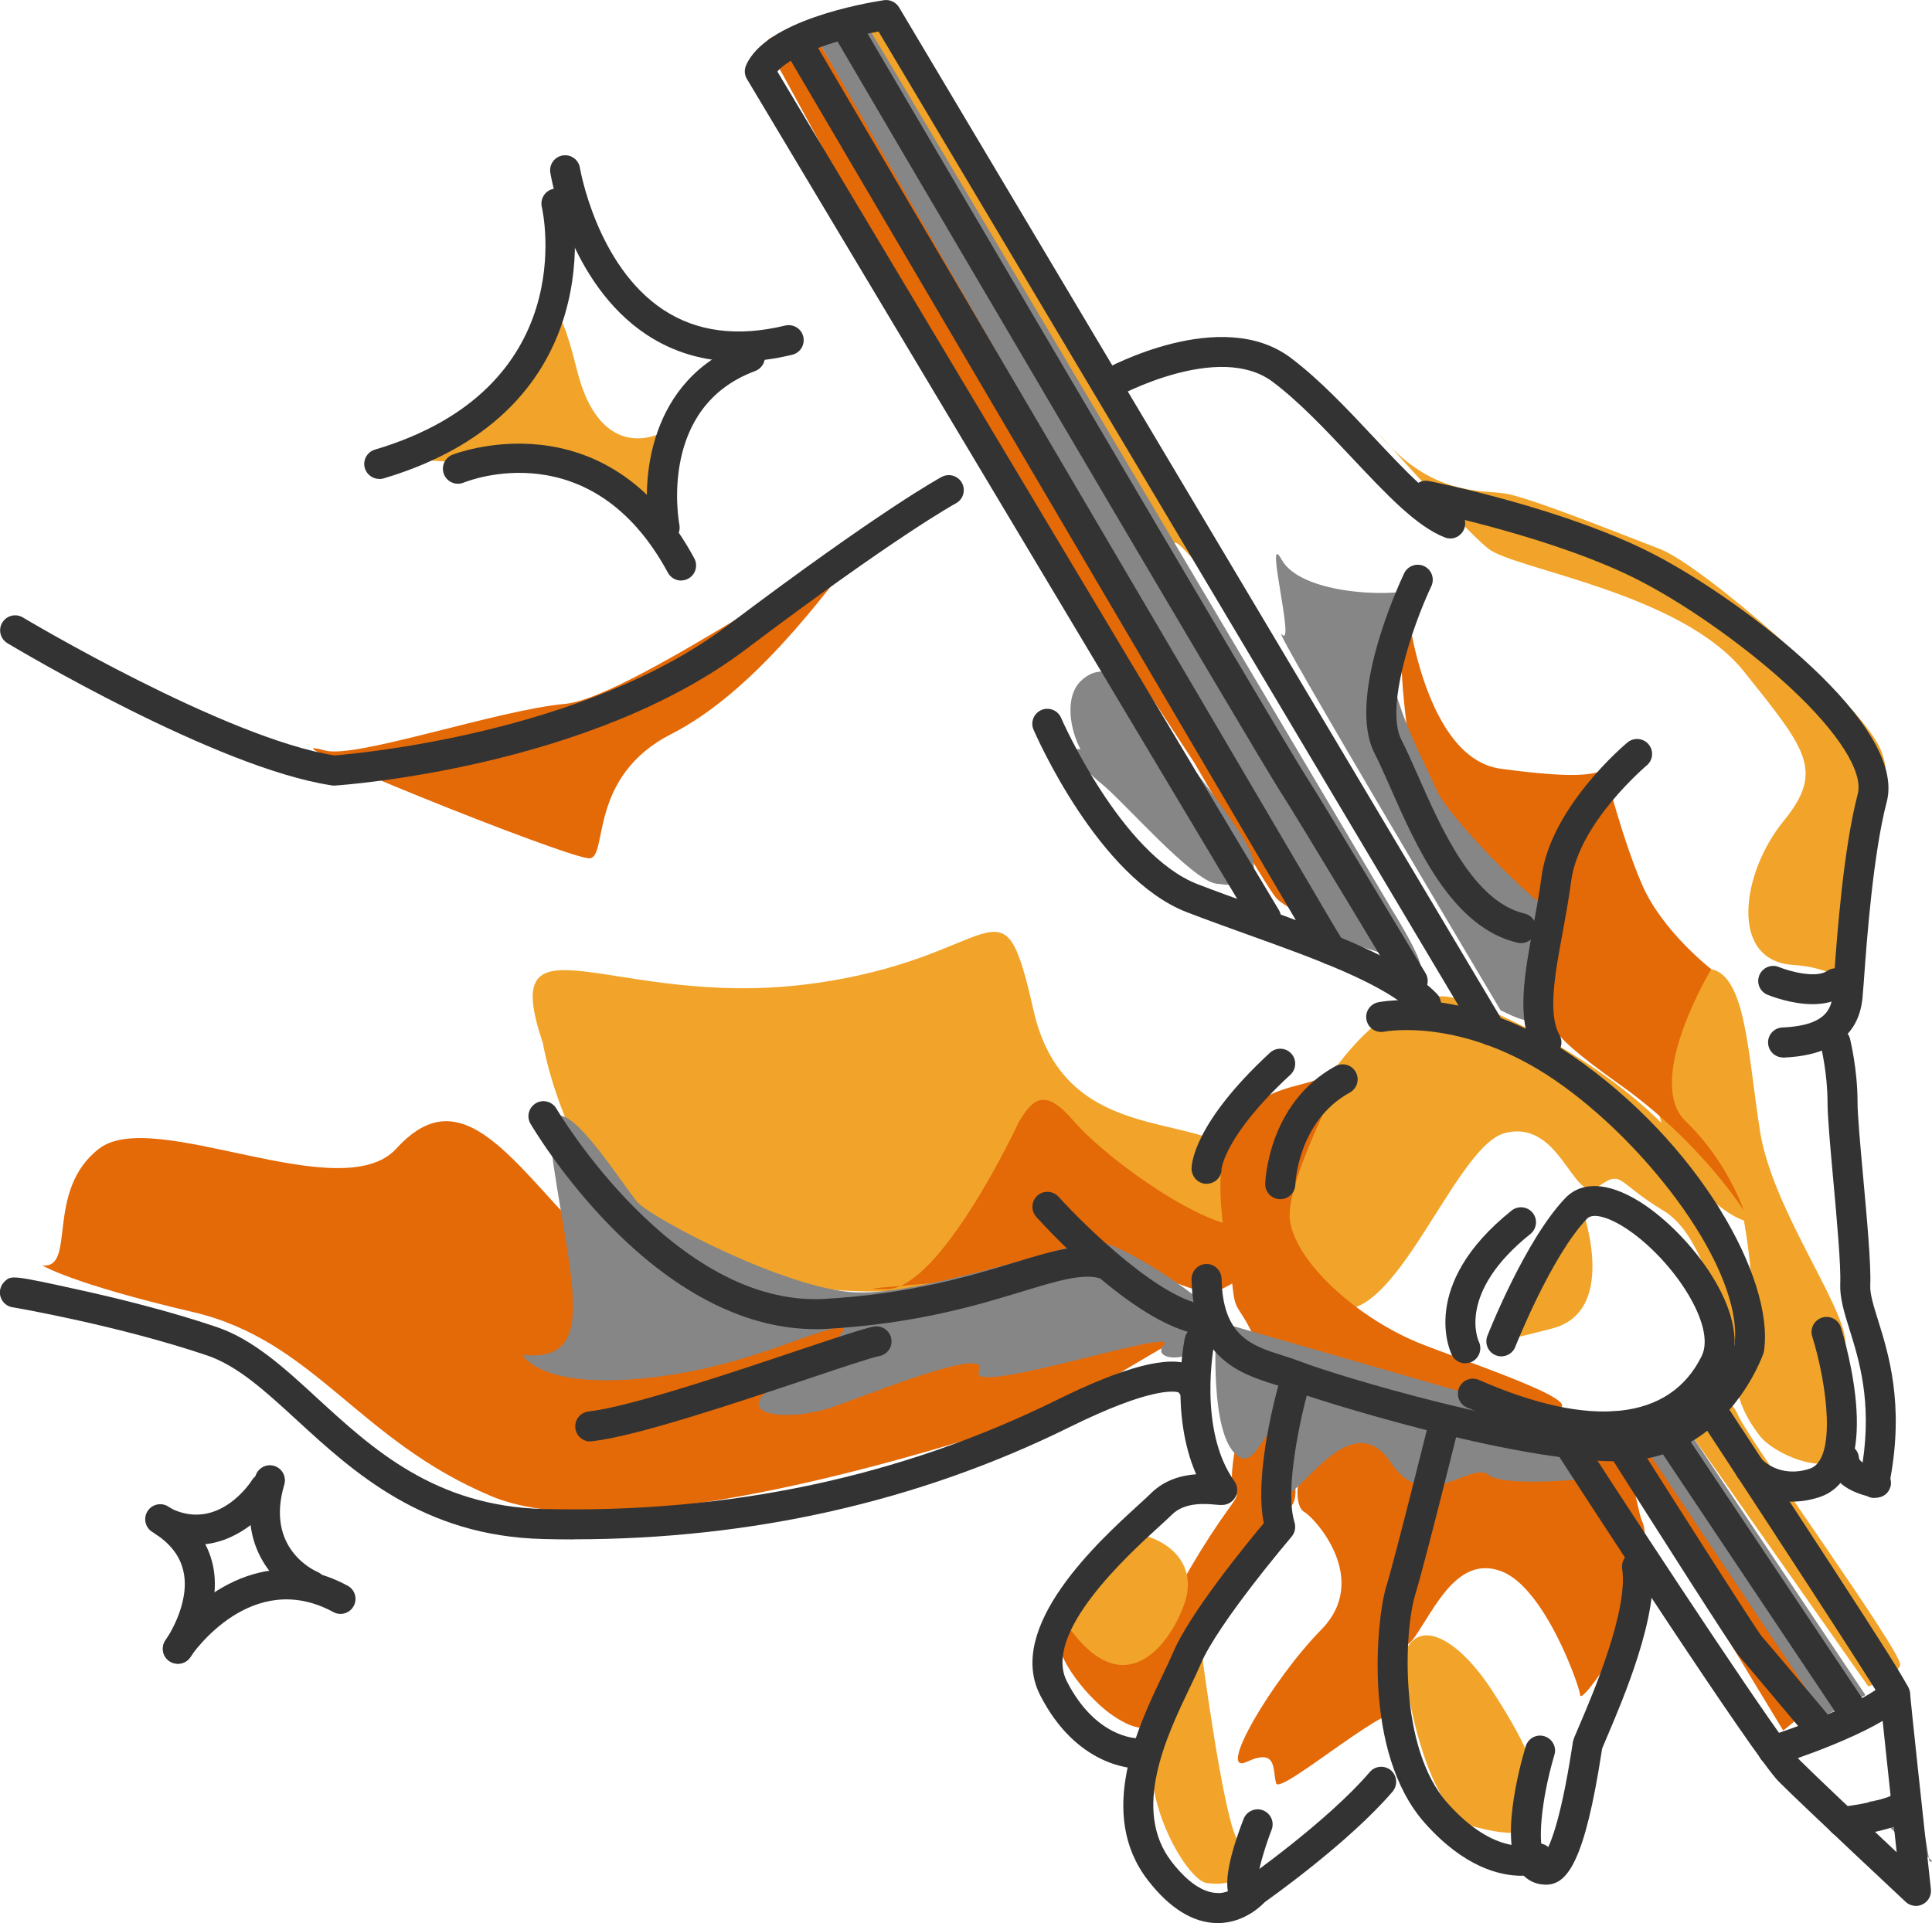 <?xml version="1.0" encoding="UTF-8"?> <svg xmlns="http://www.w3.org/2000/svg" id="Layer_2" data-name="Layer 2" width="193.06" height="192.22" viewBox="0 0 193.06 192.22"><defs><style> .cls-1 { fill: #f1a429; } .cls-2 { fill: #e46907; } .cls-3 { fill: #333; } .cls-4 { fill: #878686; } </style></defs><g id="Layer_1-2" data-name="Layer 1"><path class="cls-1" d="m132.81,107.62c.91-1.26,6.72-9.78,13.11-7.72s19.74,9.36,24.33,17.8,6.46,18.12,4.02,17.31-3.24-11.11-8.03-13.99-4.07-4.16-6.57-2.39-3.68-6.8-9.28-5.38-12.32,23.92-19.23,15.93-1.76-16.8,1.66-21.55Z"></path><path class="cls-1" d="m174.26,121.99s1.86,9.75,0,13.02.18,6.71,1.62,8.54,6.53,3.91,7.64,1.95,1.1-7.55.9-11.36-7.34-13.37-8.55-21.1-1.41-15.46-4.87-16.17-6.41,5.18-6.41,5.18c0,0,.22,11.14,3.85,15.27s5.82,4.67,5.82,4.67Z"></path><path class="cls-1" d="m54.26,104.33s3.25,19.54,18.31,22.87,20.78,1.55,24.73,0,5.52-18.44,10.03-13.55c5.56,6.04,25.48,17.49,17.12,2.71-3.28-5.79-17.91-.96-21.17-15.36s-3.16-5.08-22.63-2.62-31.06-7.85-26.38,5.95Z"></path><g><path class="cls-2" d="m4.23,126.48c3.46.39.2-7.48,5.69-11.68s24.2,6.03,29.69,0,9.83-1.11,15.7,5.38,11.36,7.93,8.51,12.6,35.64-6.67,33.99-2.83,25.71.54,19.7,3.98-11.66,7.2-16.47,8.62-38.49,12.63-51.89,7.02-17.69-15.58-29.88-18.43-15.04-4.66-15.04-4.66Z"></path><path class="cls-2" d="m105.67,162.88c.19-1.19,9.3,2.47,10.47-.6s4.32-8.25,6.41-11.15.29-.6.58-4.19,1.75-7.85,3.26-6.33,4.2,8.74,2.55,10.01-11.22,16-12.23,19.51-3.21,2.89-5.47,1.37-6.02-5.76-5.56-8.62Z"></path><path class="cls-2" d="m130.34,146.23c-.83,1.59-1,4.35,0,4.9s6.67,6.68,1.7,11.75-10.55,14.65-7.45,13.22,2.55.83,2.93,2.14,12.49-9.28,12.63-6.73-1.57-11.2,0-15.51,3.49-14.32-1.13-15.42-8.67,5.65-8.67,5.65Z"></path><path class="cls-2" d="m141.33,163.68c2.07-2.94,4.29-8.22,8.64-6.65s7.85,11.43,7.93,12.4,4.51-5.34,5.14-8.19,1.88-7.38,1.06-9.18-.39-6.89-6.2-7.7-13.34-.81-13.34-.81c0,0-5.2,1.63-5.55,3.86s-1.13,21.15,2.31,16.27Z"></path><path class="cls-2" d="m178.19,172.97s3.41-2.69,3.2-2.84-16.94-27.87-18.35-28.7-3.96,0-3.96,0l19.11,31.54Z"></path><path class="cls-2" d="m132.04,92.16l-10.48-20.34L81.96,4.41s-6.76-2.16-5.04.73,19.84,36.62,19.84,36.62l22.58,34.47s7.18,12.38,8.17,13.51,4.53,2.42,4.53,2.42Z"></path><path class="cls-2" d="m160.5,77.78c.09-.25,1.58,6.02,3.6,10.67s6.9,8.42,6.9,8.42c0,0-6.75,11.18-2.56,15.2s5.82,8.94,5.82,8.94c0,0-4.24-6.79-12.31-12.54s-8.06-6.71-7.23-11.04.58-11.9,3.18-15.78l2.6-3.88Z"></path><path class="cls-2" d="m140.67,61.01s1.69,14.81,9.3,15.83,9.34.61,10.53,0-2.69,4.68-2.6,8.95-3.53,7.93-3.53,7.93c0,0-11.65-10.57-12.46-13.42s-2.98-16.92-1.24-19.29Z"></path><path class="cls-2" d="m32.5,75.02c-7.81-2.12,24.61,10.97,26.44,10.77s-.2-8.17,8.14-12.42,15.35-14.11,18.49-17.98-22.36,14.37-29.07,14.96-20.95,5.5-24,4.67Z"></path><path class="cls-2" d="m134,106.62c1.62-1.35-5.86,11.3-5.07,15.57s6.99,9.76,13.25,12.2,20.96,7.26,9.95,6.48-25.25-4.01-26.88-7.38-1.8-2.15-2.12-5.2-2.8-11.91.58-16.23,7.26-2.92,10.3-5.45Z"></path><path class="cls-2" d="m101.85,112.07s-7.8,16.78-13.27,16.79,6.97-.52,13.27-1.66,9.66-.98,14.29.57,4.46,1.95,6.98.53,5.54-4.88.58-5.69-13.55-7.23-16.38-10.53-4.04-2.39-5.47,0Z"></path></g><path class="cls-1" d="m137.89,43.47s1.57,1.77,3.56,3.94c2.57,2.8,5.83,6.27,7.27,7.43,2.56,2.06,19.23,4.38,25.54,12.27s8.07,9.93,3.93,15.01-5.48,13.92,1.01,14.33,6.61,4.99,6.73-2.74,4.05-14.09,1.98-18.84-17.83-18.38-22.05-20-13.14-5.2-15.5-5.55-7.37.25-12.49-5.85Z"></path><path class="cls-1" d="m86.41,2.1s.9-1.33,2.17-1.43,44.23,72.69,44.23,72.69c0,0-17.48-23.67-15.27-18.34S86.41,2.1,86.41,2.1Z"></path><path class="cls-1" d="m169.11,143.55s-1.29-.78,0-2.12,3.35-2.73,4.56,0,16.57,23.9,16.21,25.01-3.18,2.13-3.18,2.13l-17.59-25.02Z"></path><path class="cls-1" d="m140.29,165.51c-.24.78,1.85,15.76,7.14,17.11s5.91.27,6.09-2.52-.63-5.23-4.29-10.93-7.73-7.53-8.95-3.66Z"></path><path class="cls-1" d="m120.59,188.22c-2.03-.27-7.14-9.03-5-14.95s4.43-8.57,4.43-8.57c0,0,2.25,17.37,3.69,19.29s.98,4.77-3.11,4.23Z"></path><path class="cls-1" d="m106.8,162.67s.99-9.35,5.14-9.46,7.91,2.74,6.44,7.01-6.03,10.17-11.58,2.44Z"></path><path class="cls-1" d="m157.9,120.18s4.14,10.78-2.77,12.6-7.09,1.61-4.76-1.64,7.53-10.96,7.53-10.96Z"></path><g><path class="cls-4" d="m52.23,135.41s1.48,3.21,11.19,2.44,16.33-4.25,19.86-5.07-2.8,3.44-6.35,6.09,2,3.27,6.35,1.74,15.78-6.18,14.54-3.55,19.94-4.44,18.48-2.66,3.56,1.83,3.71-.61,1.63-2.56-.84-4.43-7.55-5.17-9.59-5.25-17.12,5.34-24.02,5.07-20.28-7.34-21.83-8.99-10.23-15.96-8.43-3.82,4.44,19.87-3.08,19.05Z"></path><path class="cls-4" d="m107.97,74.88c-1.03-1.9-1.61-5.16,0-6.78s3.85-1.22,5.47,1.22,11.4,13.95,11.8,16.64-1.26,2.67-3.68,2.37-9.27-8.2-11.44-9.95-3.15-3.5-3.15-3.5"></path><path class="cls-4" d="m149.97,101c.7.24,4.94,2.99,4.75-1.54s1.02-8.6,0-8.7-10.04-9.05-11.22-11.9-5.37-9.97-4.49-15.05,5.36-5.71,2.4-4.89-11.5.35-13.33-2.97,1.42,9,0,7.46,21.88,37.59,21.88,37.59Z"></path><path class="cls-4" d="m81.96,4.41s-1.59-1.46,0-2.25,4.42-.02,5.14,1.12,51.91,87.5,51.91,87.5c0,0,4.56,7.28,2.31,5.82s-8.18-2.14-9.28-4.44S81.96,4.41,81.96,4.41Z"></path><path class="cls-4" d="m164.59,144.99c-.34-.53-.95-1.03.09-1.44s3.76-.99,3.76-.99l17.97,26.87-4.1,2.08-17.71-26.52Z"></path><path class="cls-4" d="m186.69,180.1l4.91-.93,1.21,6.89s1.08.29-1.31-1.18-4.81-4.78-4.81-4.78Z"></path><path class="cls-4" d="m121.57,132.07s-.77,9.85,1.56,12.9,3.36-3.67,4.39-1.02-1,7.12,1.41,5.29,6.63-8.2,10.09-3.01,7.96-.24,9.71,1.18,11.78.2,11.78.2c0,0-2.54-5.08-4.36-5.59s-34.58-9.95-34.58-9.95Z"></path></g><g><g><path class="cls-3" d="m33.36,78.52c-.07,0-.15,0-.22-.02-11.49-1.72-31.55-13.7-32.4-14.21-.71-.43-.94-1.35-.51-2.06s1.35-.94,2.06-.51c.2.12,20.2,12.06,31.14,13.79,2.13-.17,24.99-2.21,39.24-12.96,15.35-11.58,21.19-14.75,21.43-14.88.73-.39,1.64-.12,2.03.61.39.73.12,1.64-.61,2.03-.06.03-5.94,3.24-21.04,14.63-15.61,11.77-39.98,13.51-41.01,13.58-.03,0-.07,0-.1,0Z"></path><path class="cls-3" d="m144.92,53.82c-.18,0-.37-.03-.54-.1-2.83-1.1-5.83-4.29-9.3-7.98-2.58-2.74-5.24-5.58-7.91-7.58-5.37-4.03-15.4,1.42-15.5,1.48-.72.4-1.64.14-2.04-.59-.4-.72-.14-1.64.58-2.04.48-.27,11.83-6.45,18.76-1.25,2.87,2.16,5.63,5.09,8.29,7.93,3.08,3.28,6,6.39,8.2,7.24.77.3,1.15,1.17.85,1.94-.23.59-.8.96-1.4.96Z"></path><path class="cls-3" d="m178.18,105.7c-.8,0-1.46-.63-1.5-1.44-.04-.83.61-1.53,1.43-1.56,4.79-.2,4.95-2.25,5.05-3.61.01-.15.02-.28.03-.4.02-.2.06-.69.11-1.39.27-3.72.9-12.43,2.34-17.93.58-2.21-1.95-6.19-6.76-10.65-4.19-3.89-9.97-8.02-14.73-10.52-8.48-4.47-21.82-7.15-21.95-7.18-.81-.16-1.34-.95-1.18-1.76s.95-1.34,1.76-1.18c.56.11,13.9,2.79,22.77,7.47,8.74,4.6,25,16.94,22.99,24.59-1.37,5.22-2.01,14.06-2.25,17.38-.06.77-.09,1.3-.12,1.52,0,.08-.02.17-.02.28-.11,1.5-.46,6.07-7.91,6.39-.02,0-.04,0-.06,0Z"></path><path class="cls-3" d="m187.3,149.73c-.26,0-.51-.07-.73-.19-3-.79-3.72-2.39-3.8-3.62-.05-.83.58-1.54,1.4-1.59.83-.06,1.54.58,1.59,1.4,0,.05.04.24.37.45.92-6.16-.36-10.24-1.31-13.29-.53-1.69-.98-3.15-.93-4.54.08-1.89-.34-6.44-.7-10.46-.31-3.38-.57-6.31-.57-7.74,0-2.88-.66-5.56-.66-5.58-.2-.8.29-1.62,1.09-1.82.8-.2,1.62.29,1.82,1.09.03.12.75,3.05.75,6.31,0,1.3.27,4.3.56,7.47.39,4.31.8,8.77.71,10.85-.04.87.33,2.04.79,3.52,1.04,3.33,2.59,8.31,1.22,15.8.08.29.06.53.06.58-.02.14-.19,1.35-1.67,1.35Z"></path><path class="cls-3" d="m179.12,150.1c-3.35,0-5.28-2.2-5.38-2.31-.54-.63-.47-1.58.16-2.12.63-.54,1.58-.47,2.12.16.06.07,1.81,1.96,4.83.97,2.7-.88,1.74-8.41.24-13.22-.25-.79.2-1.63.99-1.88.79-.25,1.63.2,1.88.99.47,1.51,4.4,14.82-2.17,16.96-.96.31-1.85.44-2.66.44Z"></path><path class="cls-3" d="m152,94.27c-.11,0-.23-.01-.34-.04-6.56-1.51-10.14-9.62-12.74-15.54-.59-1.33-1.09-2.47-1.56-3.39-2.81-5.45,2.35-16.72,2.95-17.99.35-.75,1.25-1.07,2-.72.75.35,1.07,1.25.72,2-2.01,4.27-4.6,12.22-3,15.34.51.99,1.06,2.23,1.64,3.55,2.35,5.34,5.57,12.65,10.67,13.83.81.19,1.31.99,1.12,1.8-.16.69-.78,1.16-1.46,1.16Z"></path><path class="cls-3" d="m154.54,105.7c-.53,0-1.04-.28-1.31-.77-1.72-3.08-.89-7.56-.02-12.31.3-1.63.61-3.31.83-4.98.92-6.95,8.27-13.17,8.59-13.43.64-.53,1.58-.44,2.11.19.53.63.45,1.58-.19,2.11-.07.06-6.77,5.73-7.54,11.52-.23,1.75-.55,3.47-.85,5.13-.78,4.2-1.51,8.17-.32,10.3.4.72.15,1.64-.58,2.04-.23.13-.48.19-.73.19Z"></path><path class="cls-3" d="m152.06,187.49c-2.19,0-5.76-.86-9.68-5.27-6.26-7.05-4.82-20.49-3.85-23.66.97-3.18,4.19-16.21,4.23-16.34.2-.8,1.01-1.29,1.82-1.1.8.2,1.29,1.01,1.1,1.82-.13.54-3.28,13.23-4.27,16.49-1.07,3.52-1.7,15.25,3.23,20.79,4.8,5.4,8.42,4.18,8.57,4.12.77-.28,1.63.11,1.92.87s-.07,1.61-.83,1.92c-.09.04-.9.35-2.22.35Z"></path><path class="cls-3" d="m154.48,188.38c-1.01,0-1.89-.43-2.5-1.21-2.19-2.84-.19-10.38.48-12.62.24-.79,1.07-1.25,1.86-1.01.79.24,1.25,1.07,1.01,1.86-1.4,4.72-1.68,9.15-1.01,9.91.41-.54,1.54-2.69,2.78-10.7.04-.24.06-.4.07-.47.05-.28.17-.57.67-1.72,1.34-3.13,4.88-11.43,4.26-15.62-.12-.82.44-1.58,1.26-1.7.82-.12,1.58.44,1.7,1.26.75,5.03-2.91,13.58-4.47,17.24-.24.56-.41.96-.49,1.16-.01.07-.03.17-.05.31-1.69,10.96-3.42,13.25-5.49,13.31-.04,0-.07,0-.11,0Z"></path><path class="cls-3" d="m121.7,192.22s-.06,0-.1,0c-2.4-.04-4.72-1.48-6.89-4.28-5.15-6.66-1-15.34,1.48-20.53.4-.83.75-1.57,1.02-2.2,1.64-3.92,7.34-10.88,9.08-12.97-1.02-4.98,1.33-13.35,1.62-14.34.23-.8,1.06-1.26,1.86-1.02.8.23,1.25,1.06,1.02,1.86-.75,2.6-2.47,10.08-1.43,13.43.15.49.04,1.03-.29,1.42-.07.09-7.37,8.65-9.1,12.77-.28.66-.65,1.45-1.08,2.33-2.32,4.86-5.83,12.2-1.81,17.4,1.56,2.02,3.14,3.1,4.57,3.12.38.04.73-.06,1.05-.17-.2-1.1,0-3.16,1.57-7.23.3-.77,1.17-1.16,1.94-.86.77.3,1.16,1.16.86,1.94-.65,1.69-1.18,3.53-1.37,4.65.31.07.6.23.81.48.48.55.49,1.38.02,1.94-.08.09-1.9,2.26-4.84,2.26Zm3.94-3.78h.01-.01Z"></path><path class="cls-3" d="m125.38,190.5c-.47,0-.94-.22-1.23-.64-.48-.68-.31-1.61.37-2.09.08-.06,8.18-5.76,12.36-10.65.54-.63,1.48-.7,2.11-.17.63.54.7,1.49.17,2.12-4.43,5.18-12.57,10.91-12.92,11.15-.26.18-.56.27-.86.27Z"></path><path class="cls-3" d="m113.74,176.77c-.66,0-6.17-.22-9.8-7.33-3.5-6.85,5.85-15.39,9.85-19.04.51-.46.92-.84,1.19-1.11,1.39-1.39,3.12-1.83,4.55-1.93-2.62-5.97-1.21-13.24-1.14-13.59.16-.81.95-1.34,1.76-1.18.81.16,1.34.95,1.18,1.76-.02.08-1.65,8.57,2.02,13.7.43.6.36,1.41-.16,1.93-.53.53-1.14.47-1.68.42-.93-.09-3.1-.31-4.41,1-.29.29-.74.7-1.29,1.2-3.19,2.91-11.65,10.65-9.2,15.46,2.87,5.62,6.9,5.69,7.11,5.69h0c.82,0,1.5.66,1.51,1.48.01.82-.63,1.5-1.45,1.52-.01,0-.03,0-.06,0Z"></path><path class="cls-3" d="m160.34,144.13c-3.58,0-8.09-.96-13.76-3.45-.76-.33-1.1-1.22-.77-1.98.33-.76,1.22-1.1,1.98-.77,11.2,4.92,19.1,4.06,22.26-2.4,1.46-2.99-2.74-9.38-7.2-12.5-1.94-1.36-3.65-1.85-4.25-1.23-3.57,3.7-7.14,12.72-7.18,12.82-.3.77-1.18,1.15-1.94.85-.77-.3-1.15-1.17-.85-1.94.15-.39,3.83-9.67,7.81-13.8,1.77-1.83,4.73-1.52,8.13.86,4.91,3.44,10.65,11.21,8.18,16.27-1.55,3.17-4.99,7.28-12.4,7.28Z"></path><path class="cls-3" d="m146.42,136.27c-.54,0-1.07-.3-1.33-.82-.14-.28-3.38-6.98,5.96-14.45.65-.52,1.59-.41,2.11.23.52.65.41,1.59-.23,2.11-7.34,5.87-5.24,10.57-5.15,10.77.35.74.04,1.64-.69,2-.21.1-.44.15-.66.15Z"></path><path class="cls-3" d="m181.13,100.37c-2.13,0-4.18-.81-4.51-.94-.77-.32-1.13-1.19-.81-1.96.32-.76,1.19-1.13,1.96-.81,1.1.45,3.72,1.14,4.81.39.68-.47,1.62-.29,2.08.4.47.68.29,1.62-.4,2.08-.92.63-2.04.84-3.14.84Z"></path><path class="cls-3" d="m142.51,101.88c-.39,0-.78-.15-1.08-.46-2.94-3.04-10.02-5.59-16.88-8.05-1.99-.72-4.05-1.46-5.95-2.19-8.84-3.42-15.05-17.63-15.32-18.24-.33-.76.02-1.64.78-1.97.76-.33,1.64.02,1.97.78.06.14,5.98,13.66,13.65,16.63,1.86.72,3.81,1.42,5.88,2.16,7.17,2.58,14.59,5.25,18.02,8.79.58.6.56,1.55-.04,2.12-.29.28-.67.42-1.04.42Z"></path><path class="cls-3" d="m161.39,146.06c-10.28,0-29.78-6.09-32.59-7.19-.46-.18-.96-.34-1.48-.5-3.23-1.02-8.11-2.55-8.25-10.5-.01-.83.65-1.51,1.47-1.53.8-.03,1.51.65,1.53,1.47.1,5.78,3.04,6.71,6.15,7.69.59.19,1.16.37,1.68.57,3.72,1.46,23.08,7.25,32.11,6.98,7.97-.23,10.92-7.53,11.32-8.62.91-7.49-8.67-20.1-17.93-26.45-9.28-6.36-17-4.88-17.08-4.86-.82.16-1.6-.36-1.77-1.17-.17-.81.36-1.6,1.17-1.77.36-.07,9.06-1.75,19.38,5.33,12.72,8.73,20.19,22.29,19.18,29.48-.01.09-.03.18-.06.26-.03.11-3.57,10.49-14.12,10.8-.23,0-.46.01-.7.01Z"></path><path class="cls-3" d="m120.57,133.45s-.07,0-.11,0c-6.5-.45-15.86-10.66-16.91-11.82-.55-.62-.5-1.56.11-2.12.62-.55,1.56-.5,2.12.11,2.62,2.91,10.39,10.52,14.89,10.83.83.06,1.45.77,1.39,1.6-.06.79-.71,1.4-1.5,1.4Z"></path><path class="cls-3" d="m127.93,119.86h0c-.83,0-1.5-.67-1.5-1.5,0-.08.19-8.04,7.01-11.79.73-.4,1.64-.14,2.04.59.4.73.13,1.64-.59,2.04-5.19,2.85-5.45,9.1-5.45,9.16,0,.83-.67,1.5-1.5,1.5Z"></path><path class="cls-3" d="m120.57,118.33c-.83,0-1.5-.7-1.5-1.53,0-.44.22-4.54,7.84-11.58.61-.56,1.56-.52,2.12.08.56.61.52,1.56-.08,2.12-6.58,6.07-6.88,9.39-6.88,9.43,0,.83-.67,1.47-1.5,1.47Z"></path><path class="cls-3" d="m81.45,132.85c-6.7,0-13.65-3.44-20.17-10-5.1-5.13-8.14-10.32-8.27-10.53-.42-.72-.17-1.63.54-2.05.72-.42,1.63-.17,2.05.54.12.2,11.76,19.86,26.79,19.02,8.66-.5,14.61-2.31,18.96-3.63,3.86-1.18,6.66-2.02,9.25-1.36.8.21,1.29,1.02,1.08,1.83-.21.8-1.02,1.29-1.83,1.08-1.78-.46-4.24.29-7.63,1.32-4.49,1.37-10.64,3.24-19.66,3.76-.37.02-.75.03-1.12.03Z"></path><path class="cls-3" d="m58.98,144.08c-.75,0-1.4-.57-1.49-1.34-.09-.82.5-1.56,1.33-1.66,4.04-.44,14.13-3.82,20.8-6.06,4.22-1.41,6.66-2.22,7.67-2.42.82-.16,1.6.37,1.77,1.18.16.81-.36,1.6-1.18,1.76-.87.17-3.85,1.17-7.3,2.33-7.2,2.41-17.06,5.71-21.43,6.19-.06,0-.11,0-.17,0Z"></path><path class="cls-3" d="m57.29,153.87c-1,0-2.01-.01-3.02-.04-11.97-.28-18.96-6.7-24.58-11.86-3.18-2.92-5.93-5.45-9-6.49-8.73-2.95-18.87-4.72-19.41-4.81-.02,0-.05,0-.07-.01-.55-.1-1-.51-1.16-1.05-.16-.54,0-1.12.4-1.51.67-.64.7-.67,7.8.9,3.49.77,8.64,2.03,13.4,3.64,3.66,1.24,6.77,4.09,10.06,7.12,5.52,5.07,11.77,10.81,22.62,11.07,18.5.45,35.74-3.23,51.26-10.89,6.77-3.34,11.16-4.49,13.44-3.5,1.04.45,1.34,1.21,1.4,1.44.24.79-.21,1.63-1.01,1.87-.64.19-1.3-.06-1.66-.58-.44-.13-2.85-.49-10.85,3.46-15.1,7.46-31.79,11.23-49.64,11.23Zm60.28-15.12s0,0,0,0c0,0,0,0,0,0Zm0,0s0,0,0,0c0,0,0,0,0,0Z"></path><path class="cls-3" d="m191.45,190.5c-.37,0-.74-.14-1.02-.4-.42-.39-10.24-9.58-12.68-12.02-2.49-2.49-20.1-29.62-22.09-32.7-.45-.7-.25-1.62.44-2.07.7-.45,1.62-.25,2.07.44,7.78,12.01,19.98,30.49,21.7,32.21,1.58,1.58,6.45,6.17,9.66,9.18-.74-6.83-1.47-13.67-1.63-15.43-1.22-2.12-11.43-17.77-18.23-28.12-.45-.69-.26-1.62.43-2.08.69-.46,1.62-.26,2.08.43,18.69,28.46,18.69,28.76,18.69,29.35.04.61,1.26,12.03,2.08,19.55.07.62-.26,1.22-.82,1.5-.21.11-.44.16-.67.16Z"></path><path class="cls-3" d="m177.19,176.47c-.64,0-1.23-.41-1.43-1.04-.25-.79.19-1.63.97-1.88,2.5-.8,9.47-3.31,11.58-5.33.6-.57,1.55-.55,2.12.05.57.6.55,1.55-.05,2.12-3,2.87-11.76,5.71-12.75,6.02-.15.05-.3.07-.46.07Z"></path><path class="cls-3" d="m184.1,183.6c-.76,0-1.41-.57-1.49-1.34-.09-.82.51-1.56,1.33-1.65,2.37-.25,4.96-.9,5.42-1.36.54-.63,1.48-.69,2.11-.15.63.54.69,1.49.15,2.12-1.37,1.59-5.61,2.19-7.38,2.38-.05,0-.11,0-.16,0Z"></path><path class="cls-3" d="m148.97,104.5c-.51,0-1.01-.26-1.29-.73L87.79,3.15c-3.74.69-8.57,2.21-10.11,4l50.12,83.82c.42.71.19,1.63-.52,2.06-.71.43-1.63.19-2.06-.52L74.64,7.9c-.25-.41-.28-.92-.09-1.36C76.48,2.04,86.36.32,88.32.02c.6-.09,1.2.19,1.52.71l60.42,101.5c.42.71.19,1.63-.52,2.06-.24.14-.5.21-.77.21Z"></path></g><path class="cls-3" d="m133,96.44c-.51,0-1.01-.26-1.29-.73l-1.3-2.17L78.35,4.92c-.42-.71-.18-1.63.53-2.05.71-.42,1.63-.18,2.05.53l52.05,88.61,1.29,2.15c.43.71.2,1.63-.51,2.06-.24.14-.51.21-.77.21Z"></path><path class="cls-3" d="m181.31,173.63c-.43,0-.85-.18-1.15-.54-2.35-2.8-5.99-7.13-6.39-7.57-.57-.63-8.38-12.91-12.99-20.18-.44-.7-.24-1.63.46-2.07.7-.45,1.63-.24,2.07.46,4.77,7.52,12.09,19.01,12.72,19.81.53.58,5.83,6.9,6.43,7.61.53.63.45,1.58-.19,2.11-.28.24-.62.35-.96.35Z"></path><path class="cls-3" d="m141.18,99.54c-.51,0-1.01-.26-1.29-.73-.1-.17-10.49-17.46-11.8-19.45-2.38-3.61-43.09-72.98-44.82-75.93-.42-.71-.18-1.63.53-2.05.72-.42,1.63-.18,2.05.54.42.72,42.4,72.25,44.73,75.79,1.35,2.04,11.44,18.85,11.87,19.56.43.71.2,1.63-.51,2.06-.24.14-.51.21-.77.21Z"></path><path class="cls-3" d="m185.41,172.93c-.48,0-.96-.23-1.25-.67l-17.97-26.87c-.46-.69-.28-1.62.41-2.08.69-.46,1.62-.28,2.08.41l17.97,26.87c.46.69.28,1.62-.41,2.08-.26.17-.55.25-.83.25Z"></path></g><path class="cls-3" d="m73.8,36.14c-3.42,0-6.51-.91-9.22-2.71-7.74-5.15-9.51-15.73-9.59-16.17-.13-.82.42-1.59,1.24-1.72.82-.14,1.59.42,1.72,1.24.02.1,1.66,9.75,8.3,14.16,3.34,2.22,7.44,2.76,12.21,1.6.8-.19,1.62.3,1.81,1.11.19.81-.3,1.62-1.11,1.81-1.87.45-3.66.68-5.37.68Z"></path><path class="cls-1" d="m43.44,44.21c1.08-.52,7.93-4.83,9.78-8.91s2.31-6.84,4.44,1.71,7.44,7.4,9.98,5.31-1.14,1.37-1.3,4.67-.94,5-5.04,2.33-8.92-3.48-12.15-3.31-10.47.52-5.71-1.79Z"></path><path class="cls-3" d="m37.9,47.87c-.65,0-1.24-.42-1.44-1.07-.24-.79.22-1.63,1.01-1.86,20.56-6.11,16.84-23.53,16.67-24.26-.18-.81.32-1.61,1.13-1.8.81-.19,1.61.31,1.8,1.12.05.21,4.57,20.89-18.74,27.82-.14.04-.29.06-.43.06Z"></path><path class="cls-3" d="m68.06,58.03c-.53,0-1.05-.29-1.32-.79-7.59-14.06-19.89-9.21-20.41-9-.77.31-1.64-.05-1.96-.82-.31-.77.05-1.64.82-1.96.15-.06,15.34-6.05,24.19,10.35.39.73.12,1.64-.61,2.03-.23.12-.47.18-.71.18Z"></path><path class="cls-3" d="m66.41,54.24c-.71,0-1.33-.5-1.47-1.22-.94-4.92-.17-15.17,9.47-18.74.77-.29,1.64.11,1.93.88.29.78-.11,1.64-.89,1.93-9.65,3.58-7.65,14.89-7.56,15.37.15.81-.38,1.6-1.2,1.75-.09.02-.19.03-.28.03Z"></path><path class="cls-3" d="m17.77,166.3c-.3,0-.61-.09-.88-.28-.67-.49-.82-1.42-.34-2.09h0s2.47-3.49,1.8-6.78c-.33-1.62-1.35-2.93-3.12-4.02-.71-.43-.93-1.36-.5-2.06.43-.71,1.36-.93,2.06-.5,2.5,1.52,4.01,3.54,4.51,6,.92,4.58-2.17,8.93-2.31,9.12-.29.41-.75.62-1.22.62Z"></path><path class="cls-3" d="m17.77,166.29c-.29,0-.58-.08-.83-.25-.69-.46-.87-1.39-.41-2.08,2.6-3.9,9.75-10.05,18.21-5.46.73.39,1,1.3.6,2.03-.39.73-1.31,1-2.03.6-8.16-4.42-14.04,4.12-14.29,4.49-.29.43-.76.66-1.25.66Z"></path><path class="cls-3" d="m31.13,160c-.19,0-.39-.04-.58-.12-2.68-1.12-7.17-5.14-5.02-12.35.24-.79,1.07-1.25,1.87-1.01.79.24,1.24,1.07,1.01,1.87-1.93,6.45,3.09,8.63,3.3,8.72.76.32,1.12,1.2.8,1.96-.24.58-.8.92-1.38.92Z"></path><path class="cls-3" d="m19.62,154.41c-1.18,0-2.45-.26-3.78-.9-.75-.36-1.06-1.25-.71-2,.36-.75,1.25-1.06,2-.71,4.74,2.26,7.93-2.65,8.06-2.87.44-.7,1.37-.91,2.07-.47.7.44.91,1.36.48,2.06-1.23,1.98-4.21,4.88-8.12,4.88Z"></path></g></svg> 